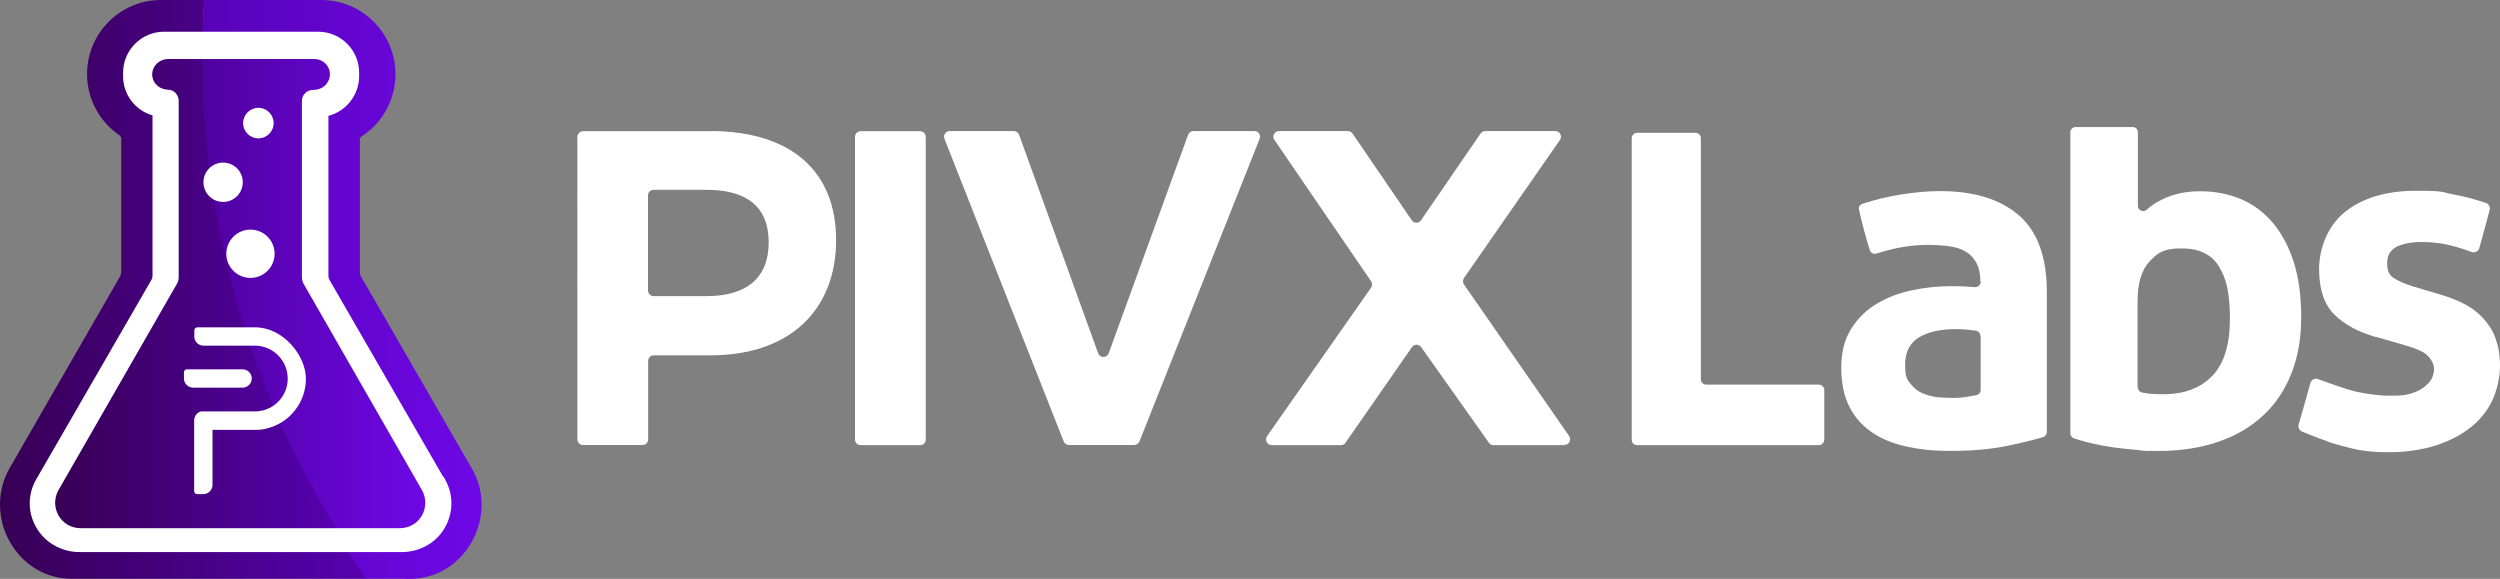 <svg xmlns="http://www.w3.org/2000/svg" xmlns:xlink="http://www.w3.org/1999/xlink" viewBox="0 0 1537.85 356.1"><rect x="0" y="0" width="1537.85" height="356.1" fill="#808080" stroke="none"/><defs><linearGradient id="b" x1="0" y1="-1161.78" x2="225.9" y2="-1161.78" gradientTransform="translate(0 -983.78) scale(1 -1)" gradientUnits="userSpaceOnUse"><stop offset="0" stop-color="#370054"/><stop offset="1" stop-color="#5601b0"/></linearGradient><linearGradient id="c" x1="124.47" y1="-1161.83" x2="296.28" y2="-1161.83" gradientTransform="translate(0 -983.78) scale(1 -1)" gradientUnits="userSpaceOnUse"><stop offset="0" stop-color="#5802b7"/><stop offset="1" stop-color="#6e08e7"/></linearGradient><linearGradient id="d" x1="124.64" y1="-1164.39" x2="261.63" y2="-1164.39" gradientTransform="translate(0 -983.78) scale(1 -1)" gradientUnits="userSpaceOnUse"><stop offset="0" stop-color="#50019f"/><stop offset="1" stop-color="#6e08e7"/></linearGradient><linearGradient id="e" x1="33.94" y1="-1164.39" x2="206.7" y2="-1164.39" xlink:href="#b"/></defs><path d="M43.87,356c-15.48,0-29.53-8.32-37.57-22.27-8.24-14.27-8.41-31.75-.45-45.63l67.85-117.8c.59-1.04.9-2.12.9-3.2v-81.7c0-.86-.46-1.69-1.27-2.28-12.38-8.53-19.78-22.56-19.78-37.52C53.55,20.46,73.92,0,98.95,0h26.7l-.18,3.17c-.6,10.54-.89,20.85-.89,31.53,0,113.52,32.57,222.99,97.96,316.57l3.36,4.73H43.87Z" fill="url(#b)" stroke-width="0"/><path d="M249.07,356.1v-.1h-23.65l-.9-1.26c-66.77-93.83-100.06-204.49-100.06-320.04,0-18.02.87-31.34.91-31.9l.19-2.8h72.1c25.14,0,45.6,20.46,45.6,45.6,0,15.45-7.72,29.73-20.66,38.21-.8.55-1.24,1.37-1.24,2.29v81.1c0,1.19.28,2.23.82,3.08l68.08,117.92c8.14,14.06,8.01,31.1-.34,45.58-8.06,13.98-22.18,22.32-37.76,22.32h-3.1Z" fill="url(#c)" stroke-width="0"/><path d="M206.7,324.91c-54.22-86.37-81.79-186.03-82.05-288.6h69.03c5.18.01,9.4,4.23,9.4,9.41v.2c0,2.45-.97,4.82-2.72,6.68-1.86,1.76-4.23,2.72-6.68,2.72-4.68,0-7.7,3.02-7.7,7.7v106.76c0,1.94.49,3.75,1.43,5.25l72.15,126.45c2.8,4.89,2.77,10.76-.04,15.61-2.81,4.85-7.83,7.81-13.46,7.81h-39.35Z" fill="url(#d)" stroke-width="0"/><path d="M49.53,324.9c-5.63,0-10.66-2.89-13.47-7.74-2.82-4.86-2.82-10.68-.02-15.57l72.88-126.74c.94-1.5,1.43-3.31,1.43-5.25V62.11c0-1.86-.68-3.53-1.98-4.82-1.28-1.28-3.02-1.98-4.92-1.98-5.18,0-9.4-4.22-9.4-9.4v-.2c0-5.18,4.22-9.4,9.4-9.4h21.2c.26,102.31,28.55,201.93,82.06,288.59H49.53Z" fill="url(#e)" stroke-width="0"/><path d="M49.02,339.61c-10.2,0-20-4.9-25.7-13.5-6.4-9.7-6.7-21.6-.9-31.5l70.8-122.6c.4-.7.6-1.4.6-2.3v-98.6c0-.06-.02-.18-.2-.2-10.6-3.1-17.9-12.9-17.9-24v-2.2c0-13.9,11.3-25.2,25.2-25.2h94.8c13.9,0,25.2,11.3,25.2,25.2v2.2c0,11.3-7.8,21.4-18.7,24.3-.12.03-.2.11-.2.2v98.3c0,.9.2,1.6.5,2.2l70,121.2h.2l.9,1.5c5.7,9.9,5.4,21.8-.9,31.5-5.6,8.6-15.4,13.5-25.7,13.5H49.02ZM103.42,36.31c-5.7,0-10.6,5-9.7,10.9.7,4.7,4.9,7.8,9.7,8,3.6,0,6.5,3.1,6.5,6.8v108.3c0,1.6-.3,2.9-1.1,4.3l-72.8,126.8c-2.8,4.9-2.8,10.8,0,15.7,2.8,4.9,7.9,7.8,13.6,7.8h196.3c5.7,0,10.8-2.9,13.6-7.8,2.8-4.9,2.8-10.8,0-15.7l-72.8-126.9h0c-.7-1.4-1-2.9-1-4.2V62.11c0-3.8,3.1-6.8,6.9-6.8h.4c5.1,0,9.5-3.8,9.9-8.9.4-5.5-4-10.1-9.5-10.1,0,0-90,0-90,0Z" fill="#fff" stroke-width="0"/><path d="M154.07,141.25c-8.22,0-14.85,6.64-14.85,14.85s6.64,14.85,14.85,14.85,14.85-6.64,14.85-14.85-6.64-14.85-14.85-14.85Z" fill="#fff" stroke-width="0"/><path d="M137.25,100.01c-6.68,0-12.1,5.42-12.1,12.1s5.42,12.1,12.1,12.1,12.1-5.42,12.1-12.1-5.42-12.1-12.1-12.1Z" fill="#fff" stroke-width="0"/><path d="M158.94,66.34c-5.2,0-9.38,4.19-9.38,9.38s4.19,9.38,9.38,9.38,9.38-4.19,9.38-9.38-4.19-9.38-9.38-9.38Z" fill="#fff" stroke-width="0"/><path d="M437.02,80.62c49.14,0,77.3,24.32,77.3,67.06s-28.16,70.9-77.3,70.9h-34.86c-1.97,0-3.45,1.58-3.45,3.45v48.25c0,1.97-1.58,3.45-3.45,3.45h-36.63c-1.97,0-3.45-1.58-3.45-3.45V84.17c0-1.87,1.58-3.45,3.45-3.45h78.48l-.1-.1ZM398.61,178.7c0,1.87,1.58,3.45,3.45,3.45h32.69c24.32,0,38.11-11.03,38.11-33.09s-13.79-32.3-38.11-32.3h-32.69c-1.97,0-3.45,1.58-3.45,3.45v58.49h0Z" fill="#fff" stroke-width="0"/><path d="M525.94,270.38V84.17c0-1.87,1.58-3.45,3.45-3.45h36.63c1.97,0,3.45,1.58,3.45,3.45v186.21c0,1.97-1.58,3.45-3.45,3.45h-36.63c-1.97,0-3.45-1.58-3.45-3.45h0Z" fill="#fff" stroke-width="0"/><path d="M962.47,273.83h-43.72c-1.18,0-2.17-.49-2.86-1.48l-41.65-58.79c-1.38-1.97-4.33-1.97-5.71,0l-40.87,58.79c-.69.98-1.67,1.48-2.86,1.48h-42.54c-2.76,0-4.43-3.15-2.86-5.51l64.01-91.38c.79-1.18.79-2.76,0-3.94l-59.48-86.95c-1.58-2.26,0-5.42,2.86-5.42h42.34c1.18,0,2.17.59,2.86,1.48l36.44,53.37c1.38,2.07,4.33,2.07,5.71,0l36.63-53.37c.69-.89,1.77-1.48,2.86-1.48h43.13c2.76,0,4.43,3.15,2.86,5.42l-59.08,84.98c-.79,1.18-.79,2.76,0,3.94l64.7,93.25c1.58,2.36,0,5.42-2.86,5.42h0v.2h.1Z" fill="#fff" stroke-width="0"/><path d="M771.53,80.62h-37.42c-1.48,0-2.76.89-3.25,2.26l-48.84,134.42c-1.08,3.05-5.42,3.05-6.5,0l-48.65-134.42c-.49-1.38-1.77-2.26-3.25-2.26h-39.39c-2.46,0-4.14,2.46-3.25,4.73,4.53,11.62,68.64,174.4,73.36,186.21.49,1.28,1.77,2.17,3.25,2.17h40.08c1.48,0,2.66-.89,3.25-2.17,8.07-20.29,64.5-162.28,73.95-186.21.89-2.26-.79-4.73-3.25-4.73h-.1Z" fill="#fff" stroke-width="0"/><path d="M1003.73,84.95c0-1.67,1.58-3.25,3.25-3.25h36.14c1.67,0,3.15,1.58,3.15,3.25v148.4c0,1.77,1.48,3.25,3.25,3.25h69.42c1.67,0,3.25,1.58,3.25,3.25v30.72c0,1.58-1.67,3.25-3.25,3.25h-111.96c-1.77,0-3.25-1.48-3.25-3.25V84.95h0Z" fill="#fff" stroke-width="0"/><path d="M1218.21,173.38c0-4.73-.79-8.57-2.36-11.52-1.58-2.95-3.74-5.32-6.5-6.99-2.76-1.67-6.11-2.86-10.14-3.35-4.04-.59-8.57-.89-13.49-.89-9.85,0-20.29,1.77-31.41,5.32-1.58.49-3.35-.2-3.94-1.67-1.58-4.23-5.91-20.29-6.89-25.7-.3-1.48.89-2.76,2.26-3.25,7.88-2.56,15.76-4.43,23.73-5.71,8.67-1.38,16.74-2.07,24.22-2.07,20.48,0,36.53,4.92,48.06,14.77,11.52,9.85,17.33,25.6,17.33,47.27v86.16c0,1.48-.98,2.76-2.36,3.15-6.4,1.87-13.98,3.74-22.75,5.51-9.85,1.97-20.97,2.95-33.38,2.95s-19.3-.89-27.67-2.66c-8.37-1.77-15.56-4.73-21.57-8.86-6.01-4.14-10.64-9.45-13.88-15.95s-4.83-14.48-4.83-23.93,2.07-17.33,6.11-23.73,9.26-11.52,15.66-15.36c6.4-3.84,13.59-6.6,21.47-8.27s15.76-2.56,23.63-2.56,9.85.2,15.36.59c1.87.1,3.55-1.38,3.55-3.25h-.2ZM1218.21,206.67c0-1.67-1.18-3.05-2.76-3.25s-3.15-.39-4.83-.59c-2.76-.3-5.22-.39-7.39-.39-9.65,0-17.33,1.77-22.85,5.12-5.51,3.35-8.47,8.96-8.47,16.64s1.08,9.06,3.25,11.82c2.17,2.76,4.73,4.83,7.78,6.01,3.05,1.28,6.3,2.07,9.75,2.36,3.45.3,6.5.39,9.06.39s5.91-.2,8.86-.79c1.77-.3,3.45-.59,5.02-.89s2.76-1.67,2.76-3.25v-33.38h0l-.2.2h0Z" fill="#fff" stroke-width="0"/><path d="M1273.45,81.41c0-1.58,1.48-3.25,3.15-3.25h35.35c1.87,0,3.15,1.38,3.15,3.25v45.2c0,2.86,3.35,4.33,5.51,2.36,2.56-2.36,5.61-4.43,9.26-6.2,6.89-3.45,14.77-5.12,23.63-5.12s17.04,1.58,24.72,4.73c7.58,3.15,14.08,7.98,19.6,14.38,5.51,6.4,9.85,14.38,13,24.03,3.15,9.65,4.73,21.07,4.73,34.27s-1.97,24.22-5.91,34.37-9.65,18.81-17.13,25.8c-7.48,7.09-16.64,12.6-27.47,16.35s-23.04,5.81-36.63,5.81-8.96-.2-13.69-.59c-4.83-.39-9.65-.98-14.57-1.58-4.92-.69-9.65-1.58-14.18-2.66-3.64-.89-6.99-1.87-10.14-2.86-1.38-.49-2.26-1.67-2.26-3.15V81.41h-.1ZM1315.11,238.28c0,1.58,1.08,2.86,2.56,3.15,1.58.39,3.25.59,4.92.79,2.66.2,5.32.3,8.07.3,12.8,0,22.85-3.74,30.13-11.23,7.29-7.48,10.93-19.2,10.93-35.16s-2.26-25.01-6.79-32.3c-4.53-7.39-12.21-11.03-23.04-11.03s-14.38,2.56-19.4,7.78-7.58,13.39-7.58,24.72v53.08h.2v-.1Z" fill="#fff" stroke-width="0"/><path d="M1461.63,207.36c-11.03-3.15-19.6-7.78-25.8-13.98-6.2-6.2-9.26-15.56-9.26-27.97s5.32-26.69,16.05-35.16c10.73-8.47,25.21-12.9,43.72-12.9s15.36.89,22.85,2.26c6.7,1.18,13.49,3.05,20.29,5.32,1.48.49,2.46,2.56,2.07,4.04-1.18,4.14-5.42,20.38-6.5,23.93-.49,1.67-2.76,2.76-4.43,2.17-3.94-1.48-8.27-2.86-12.9-4.04-5.71-1.48-11.72-2.17-18.02-2.17s-11.92,1.08-15.66,3.05c-3.74,2.07-5.61,5.32-5.61,9.95s1.28,7.39,4.04,9.16c2.66,1.77,6.5,3.45,11.42,5.02l16.84,5.02c5.51,1.58,10.54,3.55,14.97,5.81s8.17,5.02,11.42,8.47c3.15,3.35,6.11,7.58,7.88,12.51,1.77,4.92,2.86,10.14,2.86,17.23s-1.87,15.26-4.92,21.57c-3.05,6.3-7.48,11.82-13.29,16.35-5.81,4.63-12.9,8.27-21.07,10.93-8.17,2.66-18.51,4.23-27.97,4.23s-8.86-.2-12.8-.49-8.47-1.18-11.62-1.97c-3.64-.89-9.35-2.36-13-3.64-2.95-.98-12.21-4.53-17.43-6.7-1.38-.59-2.26-2.76-1.77-4.14,1.48-4.83,5.81-20.58,7.29-25.8.49-1.67,2.66-2.95,4.33-2.36,7.09,2.66,18.32,6.6,23.34,7.78,5.81,1.28,13.88,2.56,20.19,2.56s6.5,0,9.75-.39c3.25-.49,5.91-1.38,8.67-2.66s4.83-3.05,6.7-5.12c1.87-2.07,3.05-5.12,3.05-8.47s-2.66-7.19-5.51-9.26c-2.86-2.07-6.6-3.35-11.72-4.92l-18.32-5.32h0l-.1.1Z" fill="#fff" stroke-width="0"/><path id="f" d="M149.23,238.46c3.05,0,5.64-2.5,5.64-5.64s-2.5-5.64-5.64-5.64h-34.23c-1.02,0-1.85.83-1.85,1.85v3.79c0,2.96,2.31,5.46,5.37,5.64h30.72ZM121.38,201.36c-.94,0-1.85.83-1.85,1.85v3.79c0,2.96,2.31,5.46,5.37,5.64,0,0,30.81,0,30.72,0h2.13c10.73.56,19.24,9.44,19.24,20.26s-8.42,19.61-19.34,20.17h-33.4c-2.52,0-4.63,2.59-4.81,5.27v43.76c0,1.02.83,1.85,1.85,1.85h3.79c2.96,0,5.46-2.31,5.64-5.37v-34.14h27.39c2.41-.09,4.9-.46,7.22-1.2,13.51-3.79,22.85-16.28,22.85-30.25s-13.51-31.27-30.81-31.64h-35.99Z" fill="#fff" stroke-width="0"/></svg>
